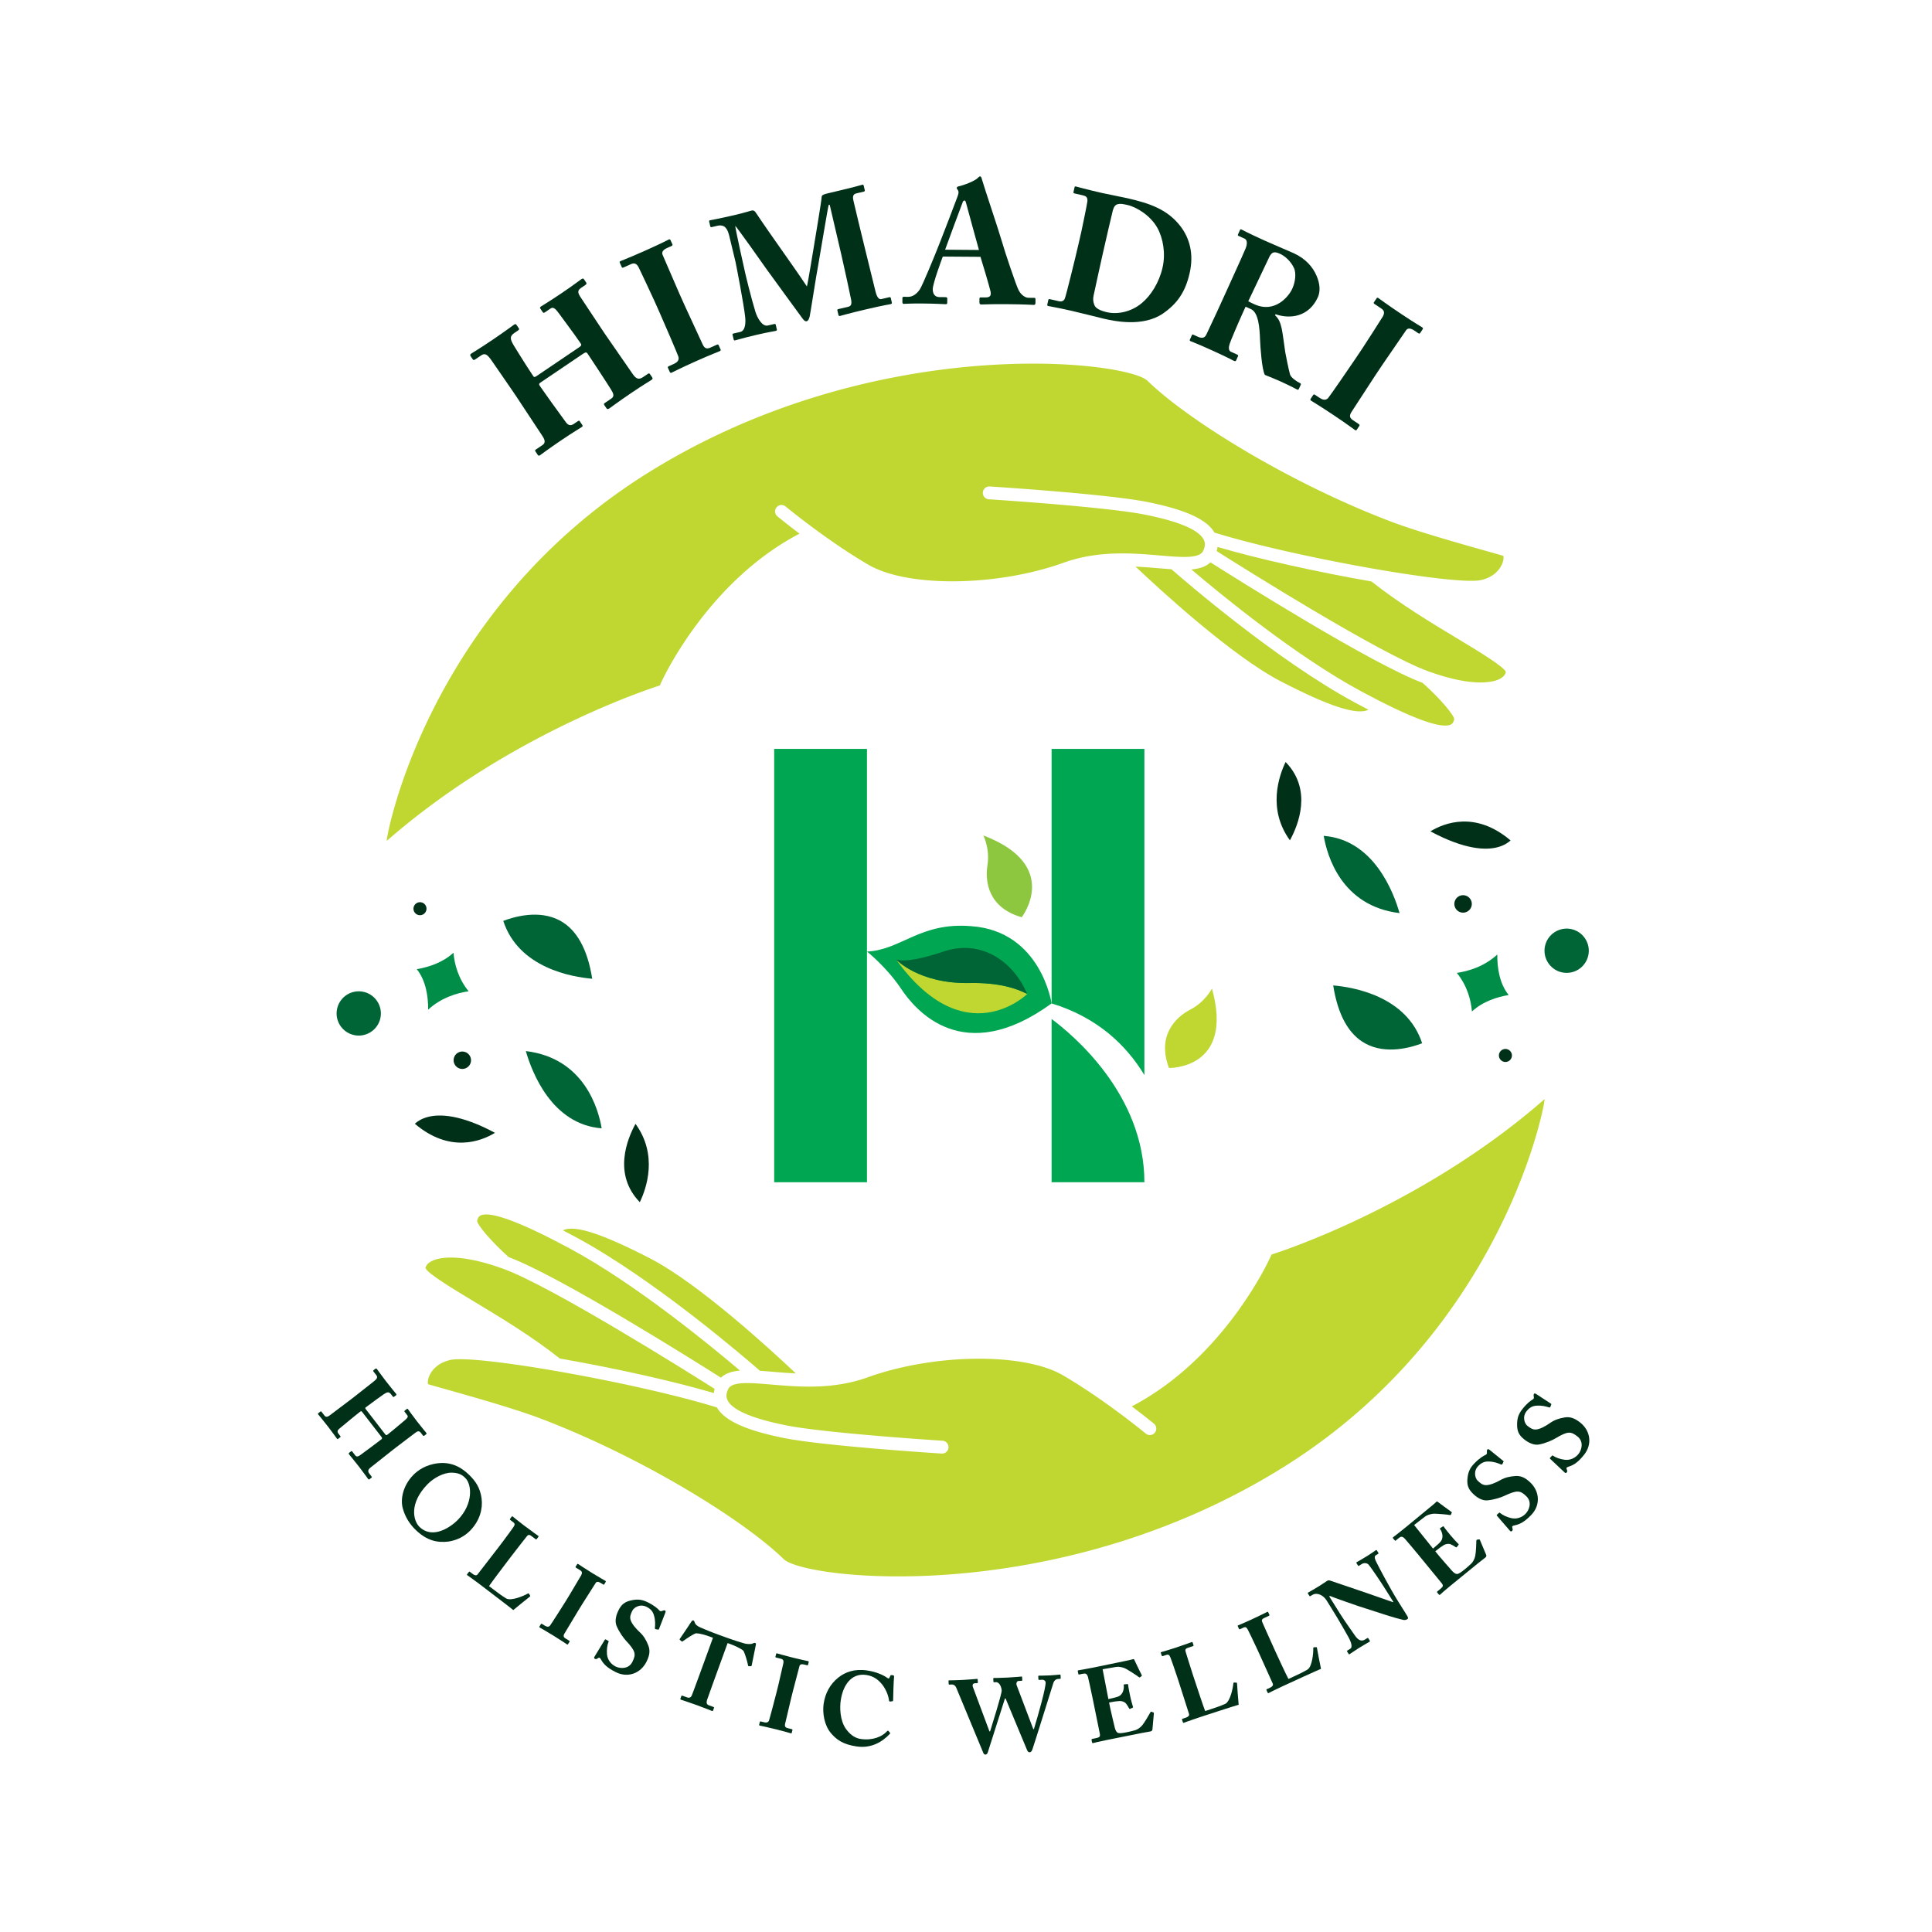 <?xml version="1.0" encoding="UTF-8"?>
<svg data-bbox="177.728 98.61 710.714 882.212" viewBox="0 0 1080 1080" xmlns="http://www.w3.org/2000/svg" data-type="color">
    <g>
        <path d="M232.97 541.76c6.22-1.03 14.31-3.47 20.52-9.18.59 6.56 2.71 14.47 8.47 21.55-6.39.94-15.25 3.49-22.62 10.27.04-7.33-1.22-16.22-6.37-22.64" fill="#008d48" data-color="1"/>
        <path d="M231.89 628.18c1.39-1.28 3.68-2.83 7.18-3.77 6.58-1.76 18.32-1.5 37.63 8.85-7.77 4.72-25.19 11.56-44.81-5.08" fill="#003018" data-color="2"/>
        <path d="M293.95 587.56c32.74 3.94 40.58 32.51 42.39 43.18-27.92-2.16-39.05-31.5-42.39-43.18" fill="#006536" data-color="3"/>
        <path d="M357.66 672.02c-15.14-15.55-7.06-35.32-2.41-43.78 12.62 17.37 6.18 35.95 2.41 43.78" fill="#003018" data-color="2"/>
        <path d="M313.04 514.63c9.38 5.09 15.42 16.01 18.01 32.49-11.04-.93-41.08-5.87-49.72-32.33 5.85-2.25 20.02-6.5 31.71-.16" fill="#006536" data-color="3"/>
        <path d="M197.74 578.58c-6.65-1.54-10.8-8.2-9.26-14.85s8.21-10.81 14.86-9.26c6.65 1.54 10.8 8.21 9.26 14.86-1.55 6.64-8.21 10.79-14.86 9.25" fill="#006536" data-color="3"/>
        <path d="M263.19 593.78c-.61 2.62-3.23 4.26-5.85 3.65s-4.26-3.23-3.65-5.85 3.23-4.26 5.85-3.65c2.62.6 4.26 3.23 3.65 5.85" fill="#003018" data-color="2"/>
        <path d="M235.6 504.43a3.64 3.64 0 0 1 2.72 4.36c-.45 1.95-2.41 3.17-4.37 2.72a3.64 3.64 0 0 1-2.72-4.36 3.656 3.656 0 0 1 4.37-2.72" fill="#003018" data-color="2"/>
        <path d="M710.81 701.29s82.41-25.44 152.59-86.84c.97-.85-21.25 127.97-146.07 205.77-127.04 79.18-267.64 62.7-279.22 51.36-22.23-21.74-79.24-57.12-136.15-78.7-14.35-5.44-38.3-12.2-52.61-16.24-4.86-1.37-8.5-2.39-10.07-2.89-.19-.62-.28-2.26.65-4.5.86-2.08 3.72-7.12 11.63-8.99 14.25-3.36 105.3 12.88 149.19 26.52 3.87 6.65 13.92 11.71 31.35 15.76 1.88.44 3.84.86 5.89 1.28 22.41 4.51 85.74 8.56 88.42 8.73 1.98.12 3.68-1.38 3.81-3.36.12-1.98-1.39-3.69-3.35-3.81-.65-.04-65.52-4.19-87.46-8.61-18.95-3.79-29.98-8.53-32.7-14.01-.05-.1-.1-.21-.14-.32-.04-.09-.07-.19-.11-.29-.45-1.19-.68-2.97.62-5.65 2.13-4.4 12.28-3.53 24.02-2.53 15.39 1.31 34.55 2.94 53.93-4.03 37.2-13.38 87.14-13.94 109.05-1.2 23.18 13.48 46.18 32.45 46.41 32.64a3.57 3.57 0 0 0 5.05-.48 3.587 3.587 0 0 0-.48-5.05c-.11-.09-4.94-4.07-12.38-9.68 51.11-26.64 76.22-80.72 77.3-83.09" fill="#bfd730" data-color="4"/>
        <path d="M363.58 703.56c27.26 14.1 67.69 51.32 81.29 64.2-4.61-.22-9.02-.59-13.15-.94-2.4-.2-4.71-.4-6.93-.55-7.5-6.56-59.17-51.19-102.83-74.66-2.54-1.37-4.97-2.65-7.32-3.87 6.49-3.17 21.94 1.86 48.94 15.82" fill="#bfd730" data-color="4"/>
        <path d="M266.72 682.43c.45-2.05 1.26-2.67 1.99-3.01 5.51-2.52 22.28 3.7 49.86 18.52 36.32 19.52 78.44 54.08 95.09 68.22-4.47.38-8.12 1.51-10.67 3.97-15.66-9.93-90.18-56.78-118.62-67.39-9.34-8.34-17.52-17.82-17.65-20.31" fill="#bfd730" data-color="4"/>
        <path d="M265.27 727.73c-11.85-7.14-26.61-16.02-27.43-18.94.35-1.49 1.44-2.74 3.27-3.74 2.68-1.45 13.51-5.47 40.15 4.19 27.07 9.81 103.54 57.87 118.22 67.16-.22.81-.36 1.59-.44 2.34-22.59-6.69-56.21-14.11-86.08-19.31-15.7-12.44-33.43-23.11-47.69-31.7" fill="#bfd730" data-color="4"/>
        <path d="M368.82 383.2s-82.41 25.44-152.59 86.84c-.97.85 21.25-127.97 146.07-205.77 127.04-79.18 267.64-62.7 279.22-51.36 22.23 21.74 79.24 57.12 136.15 78.7 14.35 5.44 38.3 12.2 52.61 16.24 4.86 1.37 8.5 2.39 10.07 2.89.19.62.28 2.26-.65 4.5-.86 2.08-3.72 7.12-11.63 8.99-14.25 3.36-105.3-12.88-149.19-26.52-3.87-6.65-13.92-11.71-31.35-15.76-1.88-.44-3.84-.86-5.89-1.28-22.41-4.51-85.74-8.56-88.42-8.73a3.6 3.6 0 0 0-3.81 3.36c-.12 1.98 1.39 3.69 3.35 3.81.65.04 65.52 4.19 87.46 8.61 18.95 3.79 29.98 8.53 32.7 14.01.05.1.1.21.14.32.04.09.07.19.11.29.45 1.19.68 2.97-.62 5.65-2.13 4.4-12.28 3.53-24.02 2.53-15.39-1.31-34.55-2.94-53.93 4.03-37.2 13.38-87.14 13.94-109.05 1.2-23.18-13.48-46.18-32.45-46.41-32.64a3.57 3.57 0 0 0-5.05.48 3.587 3.587 0 0 0 .48 5.05c.11.09 4.94 4.07 12.38 9.68-51.11 26.64-76.22 80.72-77.3 83.09" fill="#bfd730" data-color="4"/>
        <path d="M716.06 380.93c-27.26-14.1-67.69-51.32-81.29-64.2 4.61.22 9.02.59 13.15.94 2.4.2 4.71.4 6.93.55 7.5 6.56 59.17 51.19 102.83 74.66 2.54 1.37 4.97 2.65 7.32 3.87-6.49 3.17-21.95-1.86-48.94-15.82" fill="#bfd730" data-color="4"/>
        <path d="M812.92 402.06c-.45 2.05-1.26 2.67-1.99 3.01-5.51 2.52-22.28-3.7-49.86-18.52-36.32-19.52-78.44-54.08-95.09-68.22 4.47-.38 8.12-1.51 10.67-3.97 15.66 9.93 90.18 56.78 118.62 67.39 9.34 8.34 17.52 17.82 17.65 20.31" fill="#bfd730" data-color="4"/>
        <path d="M814.37 356.76c11.85 7.14 26.61 16.02 27.43 18.94-.35 1.49-1.44 2.74-3.27 3.74-2.68 1.45-13.51 5.47-40.15-4.19-27.07-9.81-103.54-57.87-118.22-67.16.22-.81.36-1.59.44-2.34 22.59 6.69 56.21 14.11 86.08 19.31 15.69 12.43 33.43 23.11 47.69 31.7" fill="#bfd730" data-color="4"/>
        <path fill="#00a651" d="M484.64 418.63v242.25h-51.87V418.63z" data-color="5"/>
        <path d="M677.49 552.6s-3.7 7.4-12.02 11.72-18.81 14.49-12.02 32.68c-.01-.01 36.68.92 24.04-44.4" fill="#bfd730" data-color="4"/>
        <path d="M549.72 467.03s3.75 7.37 2.28 16.63.48 23.74 19.14 29.09c0 0 22.54-28.96-21.42-45.72" fill="#8dc63f" data-color="6"/>
        <path d="M587.85 418.63v142.28c25.8 7.89 41.86 23.49 51.87 40.07V418.63zm0 151v91.24h51.87c0-49.21-40.18-82.57-51.87-91.24" fill="#00a651" data-color="5"/>
        <path d="M587.85 560.91s-5.94-40.38-44.78-43.16c-28.67-2.47-39.15 13.26-58.42 14.18 0 0 10.94 8.63 18.96 20.66 8.01 12.03 34.68 44.39 84.24 8.32" fill="#00a651" data-color="5"/>
        <path d="M542.14 549.51c-28.62.58-41.31-13.26-41.31-13.26 38.54 53.65 73.38 19.42 73.38 19.42-.01-.03-.02-.05-.03-.08-5.73-3-15.84-6.41-32.04-6.08" fill="#bfd730" data-color="4"/>
        <path d="M527.34 531.94c-21.89 7.4-26.52 4.32-26.52 4.32s12.69 13.84 41.31 13.26c16.2-.33 26.31 3.07 32.03 6.09-7.1-17.24-24.96-31.06-46.82-23.67" fill="#006536" data-color="3"/>
        <path d="M198.91 780.14c2.85-2.2 8.99-7.1 9.63-7.59 2.34-1.81 2.74-2.63 1.78-3.87l-1.46-1.88c-.39-.51-.24-.69.03-.91l.87-.68c.28-.21.59-.38.94.08.6.78 1.6 2.36 5.16 6.96 3.48 4.5 4.9 6.05 5.51 6.84.39.51.29.66-.08.94l-.97.75c-.28.21-.45.27-.84-.23l-.85-1.1c-1.28-1.66-2.24-1.28-4.09-.07-.68.45-6.93 4.91-9.5 6.91l-.69.53c-.23.18-.26.42.2 1.02l10.63 13.75c.53.69.8.85 1.31.46l.46-.36c2.62-2.03 8.76-7.29 9.22-7.65 1.44-1.18 2.17-2.04 1.53-2.87l-1.46-1.89c-.32-.41-.22-.57.1-.82l1.01-.78c.28-.21.45-.27.73.09.64.83 2.03 2.91 5.05 6.82 2.95 3.82 4.58 5.64 5.04 6.24.43.55.32.7-.04.99l-.87.68c-.32.25-.54.34-.97-.21l-1.07-1.38c-1.03-1.33-1.92-.87-3.48.34-.64.5-8.48 6.41-10.19 7.73l-1.56 1.21c-1.47 1.14-10.13 7.99-12.63 9.99-1.66 1.28-1.94 2.24-.88 3.62l1.21 1.56c.28.37.18.52-.09.73l-1.01.78c-.23.18-.5.31-.85-.15-.57-.74-1.64-2.41-4.84-6.54-3.63-4.69-4.9-6.05-5.72-7.11-.39-.5-.23-.78 0-.95l1.01-.78c.28-.21.45-.27.81.19l1.56 2.02c.85 1.1 1.83.57 3.02-.28 2.23-1.58 9.71-7.21 11.18-8.35l.55-.43c.51-.39.2-.89-.23-1.44l-10.63-13.75c-.39-.5-.64-.54-1.05-.22l-.69.53c-1.15.89-8.09 6.55-11.11 9.1-1.07.9-1.17 1.71-.39 2.73l1 1.29c.28.37.23.48-.05.7l-1.1.85c-.28.21-.45.27-.73-.09-.64-.83-1.75-2.54-4.73-6.4-3.77-4.87-4.97-6.15-5.68-7.06-.32-.41-.22-.57.15-.85l.96-.75c.32-.25.45-.27.77.14l1.64 2.11c.89 1.15 2.1.43 3.11-.35 2.2-1.63 11.19-8.43 12.38-9.35z" fill="#003018" data-color="2"/>
        <path d="M225.08 842.85c-1.21-4.67.02-12.25 5.95-18.32 2.48-2.54 7-5.84 13.98-6.58 8-.88 13.51 2.88 17.26 6.53 3.45 3.37 6.13 7.04 6.94 13.19.72 5.58-.84 12.26-6.44 18-2.96 3.04-7.01 5.26-12.01 6.06-5.99.73-11.96-.23-18.53-6.64-2.89-2.79-5.85-6.99-7.15-12.24m30.82 6.79c8.89-9.11 7.78-19.94 4.28-23.35-.83-.81-2.71-3.05-7.64-3.07-4.73-.07-10.24 3.08-13.57 6.49-10.39 10.64-7.98 20.4-4.53 23.77 7.71 7.5 18.13-.43 21.46-3.84" fill="#003018" data-color="2"/>
        <path d="M282.82 873.89c-.6.79-8.18 10.79-9.45 12.75l2.64 2c2.18 1.65 4.26 3.23 6.94 4.89s10.04-1.51 12.03-2.69c.35-.17.59-.21.77.14l.65 1.07c.07.2.03.24-.22.49-.38.22-8.03 6.46-9.26 7.5-1.13-1-14.44-11.16-18.7-14.39-4.58-3.48-6.36-4.6-6.96-5.06-.32-.25-.3-.37-.05-.7l.88-1.16c.18-.23.29-.29.57-.08l1.44 1.09c1.71 1.3 2.48.86 2.87.35.67-.88 9.55-12.31 11.69-15.13l1.97-2.59c2.25-2.96 5.88-7.94 6.39-8.72.82-1.27.94-1.91-.13-2.72l-1.71-1.3c-.28-.21-.15-.48.03-.71l.84-1.11c.17-.23.29-.29.57-.07.51.39 2.07 1.79 6.29 4.98 5.42 4.11 7.47 5.44 7.88 5.75.37.28.31.46.07.78l-.81 1.07c-.18.23-.37.3-.74.02l-2.18-1.65c-1.44-1.09-1.97-.77-2.92.48-.46.6-5.9 7.49-8.35 10.73z" fill="#003018" data-color="2"/>
        <path d="M318.51 891.35c.73-1.19 6.08-10.18 6.43-10.85.63-1.25.44-2.05-.59-2.69l-2.37-1.46c-.25-.15-.33-.34-.21-.54l.89-1.43c.12-.2.33-.21.53-.09.59.37 3.02 2.07 7.87 5.06 5.04 3.11 6.72 3.94 7.41 4.38.25.15.25.36.07.66l-.76 1.24c-.15.25-.36.25-.61.1l-1.43-.89c-1.24-.76-2.22-.83-2.77.06-.3.5-7.2 11.33-7.57 11.93l-2.35 3.81c-.3.49-7.21 12.01-7.48 12.46-.95 1.53-.36 2.24.58 2.82l2.03 1.25c.25.15.33.34.18.59l-.86 1.38c-.12.2-.33.21-.63.02-.59-.37-2.48-1.74-7.18-4.64-5.19-3.21-7.41-4.37-7.95-4.71-.25-.15-.33-.34-.15-.64l.82-1.34c.12-.2.33-.21.58-.05l1.43.89c.99.61 2.12 1.1 3.05.04.56-.68 7.3-11.27 8.92-13.89z" fill="#003018" data-color="2"/>
        <path d="M340.01 917.25c.21.1.34.23.16.6-.7 1.66-1.09 4.26-.86 6.91.31 3.15 2.29 5.56 4.78 6.81 2.5 1.25 7.33 1.58 9.38-2.52 2.16-4.31 1.95-5.98-3.54-11.9-1.27-1.35-3.77-4.68-5.28-8.29-1.01-2.52-.42-5.67 1.09-8.68 1.58-3.17 3.43-4.91 7.72-5.69 3.22-.6 5.56-.34 8.73 1.25 3.8 1.9 5.51 3.53 6.39 4.5.42.47.83.55 1.33.34l1.01-.34c.31-.1.62-.08.94.08.36.18.18.81.08 1.14l-3.61 9.31c-.1.21-.23.21-.42.18l-1.33-.21c-.31-.03-.52-.26-.49-.7.18-1.79.31-4.26-.52-7.02-.57-2.11-1.77-3.61-4.11-4.78-3.9-1.95-7.2.63-7.88 1.98-.96 1.92-1.69 3.51-1.04 5.46.65 2.08 2.99 4.81 5.17 6.81 2.13 1.97 3.51 4.29 4.68 7.28 1.12 2.83.81 5.54-1.01 9.17-3.17 6.34-10.27 9.23-17.13 5.8-4.68-2.34-6.73-4.34-8.19-6.89-.42-.73-.65-1.04-.91-1.17-.31-.16-.7.1-1.27.47-.6.42-.88.34-1.25.16-.57-.29-.65-.65-.31-1.2l5.77-9.46c.23-.34.39-.26.6-.16z" fill="#003018" data-color="2"/>
        <path d="m398.55 915.52-1.91-.7c-1.75-.63-5.04-1.77-7.64-1.79-1.52.44-5.13 2.9-7.21 4.37-.26.21-.49.32-.69.18l-1.04-.87c-.2-.13-.15-.43-.04-.57 1.43-2.08 5.86-8.63 6.47-9.64.42-.65.77-.77 1.16-.63.38.14.47.42.74 1.2.32.98 1.18 1.85 3.11 2.68 2.83 1.22 5.07 2.21 10.75 4.28l3.17 1.15c5.95 2.16 8.38 2.8 10.72 3.52 1.22.38 3.59.5 4.48.08.75-.35 1.17-.5 1.55-.36s.47.42.34 1.11c-.27 1.26-1.7 8.41-2.31 11.47-.02.24-.21.42-.4.41l-1.31.02c-.24-.03-.29-.23-.37-.69-.49-2.4-1.58-6.02-2.47-7.83-1.07-1.32-5.85-3.3-7.11-3.76l-1.8-.66-5.46 15.02c-.28.76-5.84 16.06-6.08 16.9-.39 1.41-.25 2.38 1.06 2.86l2.46.89c.49.18.49.36.35.75l-.46 1.26c-.1.27-.21.42-.71.24-.55-.2-2.24-1-8.3-3.2-5.79-2.1-8.14-2.77-8.91-3.05-.44-.16-.41-.4-.25-.83l.38-1.04c.14-.38.25-.53.58-.41l2.79 1.01c1.09.4 1.99-.02 2.45-.96.53-1.11 6.62-17.88 7-18.92z" fill="#003018" data-color="2"/>
        <path d="M435.11 941.93c.34-1.35 2.69-11.55 2.82-12.3.22-1.38-.2-2.09-1.38-2.38l-2.71-.67c-.28-.07-.42-.22-.37-.45l.41-1.64c.06-.23.25-.3.48-.24.68.17 3.51 1.05 9.04 2.43 5.75 1.43 7.6 1.71 8.39 1.91.28.07.35.27.27.61l-.35 1.41c-.07.28-.27.35-.55.28l-1.64-.41c-1.41-.35-2.37-.11-2.62.9-.14.56-3.41 12.99-3.58 13.66l-1.08 4.34c-.14.56-3.21 13.63-3.34 14.14-.43 1.75.34 2.24 1.41 2.51l2.31.58c.28.07.42.22.35.51l-.39 1.58c-.06.23-.25.3-.59.21-.68-.17-2.89-.9-8.25-2.23-5.92-1.47-8.39-1.91-9.01-2.06-.28-.07-.42-.22-.34-.56l.38-1.52c.06-.23.25-.3.54-.23l1.63.41c1.13.28 2.35.41 2.92-.89.32-.82 3.53-12.96 4.27-15.95z" fill="#003018" data-color="2"/>
        <path d="M464.45 968.78c-3.7-4.41-4.75-11.32-4.04-16.27.86-5.92 3.54-11 8.19-14.72 3.79-3.03 8.95-5.04 16.09-4 5.23.76 9.35 2.71 11.21 4.1.75.52 1.04.5 1.22.12l.67-1.37c.17-.33.28-.31 1.14-.19.86.13.96.26.84 1.06-.16 1.09-.54 11.02-.51 12.79 0 .41-.1.69-.4.71l-1.32.16c-.3.07-.5-.19-.6-.73-.3-2.39-1.42-5.55-3.48-8.38-2.12-2.78-4.89-5.12-9.26-5.75-8.4-1.22-13.07 5.91-14.25 14.43-.53 3.62-.52 10.85 2.94 15.75 3.18 4.4 6.39 5.33 8.34 5.62 6.56.95 11.88-1.33 14.47-4.18.35-.42.67-.61.93-.34l.85 1c.16.14.18.38-.1.69-4.04 4.35-10.29 8.19-18.4 7.01-7.65-1.1-11.37-3.76-14.53-7.51" fill="#003018" data-color="2"/>
        <path d="m562.12 949.44-.35.02c-.55 1.72-9.3 29.24-9.5 29.83-.2.65-.45 1.48-1.38 1.53-.64.03-1.01-.41-1.28-1.1l-14.99-36.12c-.66-1.59-1.73-2-2.49-1.97l-1.45.08c-.29.02-.36-.21-.37-.45l-.08-1.51c-.01-.29.04-.41.44-.44.46-.02 2.27.06 8.25-.26 4.18-.22 6.55-.52 7.13-.54.41-.02.47.15.49.44l.08 1.45c.01.29-.03.47-.44.49l-1.28.07c-.93.05-1.47.89-1.06 2.03l9.28 24.89.35-.02c.59-2.01 6.59-20.83 6.48-22.92-.08-1.45-.74-2.93-1.29-3.6-.56-.67-1.33-1.04-1.8-1.01l-1.16.06c-.29.02-.35-.1-.37-.45l-.08-1.51c-.01-.23.04-.41.38-.43.52-.03 2.56.04 7.67-.23 4.88-.25 7.07-.54 7.65-.57.35-.02.42.15.43.5l.08 1.45c.01.23-.04.41-.38.43l-1.74.09c-.93.05-1.38 1.35-1.04 2.33l9.32 24.6.35-.02c2.43-8.04 6.71-23.05 6.55-26.18-.03-.64-.83-1.47-1.94-1.41l-1.68.09c-.35.02-.42-.15-.43-.5l-.08-1.45c-.01-.23.04-.41.44-.43.58-.03 2.62.04 6.22-.15 3.25-.17 4.92-.43 5.39-.45.35-.02.41.09.43.5l.08 1.45c.01.23.02.41-.38.43l-1.1.06c-.99.05-2.11.75-2.62 2.23-.6 1.89-10.62 34.02-11.63 36.87-.25.71-.6 1.83-1.65 1.89-.81.04-1.2-.69-1.53-1.49z" fill="#003018" data-color="2"/>
        <path d="M619.59 949.8c2.62-.53 5.09-1.21 5.74-1.53.92-.42 1.61-1.1 2.26-2.3.45-.98.81-2.72.59-3.8-.08-.4.07-.55.35-.61l1.57-.14c.3 0 .54.01.55.36.03 1 .63 3.96 1.04 5.96.52 2.56 1.31 5.25 1.66 6.42.13.33-.09.43-.36.55l-1.31.56c-.22.1-.35.01-.55-.36-.41-.86-1.25-2.06-1.73-2.67-.85-.96-2.36-1.42-3.54-1.36-1.58.08-3.37.33-5.88.84l.7 3.42c.63 3.08 2.04 8.54 2.24 9.57.6 2.96 1.44 3.86 2.25 4.05.92.17 2.04.12 4.89-.46.97-.2 3.35-.74 4.52-1.1 1.12-.35 2.71-1.26 3.95-2.76s3.71-5.68 4.57-7.28c.18-.27.34-.37.53-.29l1.08.37c.25.07.34.23.32.41l-.81 9.12c-.07.55-.4.97-1.08 1.11-.29.06-1.55.26-5.21.94-3.7.75-9.75 1.93-19.6 3.93-2.11.43-3.69.81-4.83 1.04-1.18.3-1.91.51-2.43.61-.4.08-.55-.07-.64-.52l-.24-1.2c-.07-.34.07-.55.46-.63l1.71-.35c2.62-.53 2.77-.98 2.36-2.97l-3.88-19.08c-.96-4.73-2.5-11.71-2.68-12.27-.6-1.78-1.25-2.06-2.79-1.75l-2.22.45c-.23.05-.32-.11-.4-.51l-.28-1.37c-.03-.17-.02-.41.32-.48 1.25-.26 3.28-.49 8.46-1.55l19.98-4.13c.91-.19 1.97-.52 2.25-.58s.42.03.51.19c.39.75 3.86 8.17 4.2 8.69.17.26.2.38-.05.6l-.82.64c-.2.16-.5.16-.73-.09-.38-.4-6.55-4.48-8.02-5.01-1.35-.5-3.09-.91-4.64-.66l-7.56 1.3z" fill="#003018" data-color="2"/>
        <path d="M668.57 941.47c.31.94 4.23 12.86 5.13 15.02l3.15-1.04c2.59-.85 5.08-1.67 7.97-2.93s4.46-9.12 4.62-11.43c.06-.39.17-.61.55-.55l1.25.08c.2.06.22.11.27.46-.04.44.75 10.28.91 11.88-1.47.36-17.39 5.54-22.47 7.21-5.46 1.8-7.4 2.62-8.12 2.86-.39.13-.48.04-.61-.35l-.45-1.38c-.09-.28-.07-.4.26-.51l1.71-.56c2.04-.67 2.12-1.55 1.92-2.16-.34-1.05-4.7-14.85-5.81-18.22l-1.02-3.09c-1.16-3.53-3.2-9.35-3.55-10.21-.58-1.4-1.04-1.86-2.31-1.44l-2.04.67c-.33.11-.48-.15-.57-.42l-.44-1.33c-.09-.28-.07-.4.26-.51.61-.2 2.65-.69 7.67-2.34 6.46-2.13 8.72-3.05 9.22-3.22.44-.15.55 0 .68.39l.42 1.27c.09.28.04.48-.41.62l-2.59.85c-1.71.56-1.75 1.19-1.26 2.68.24.72 2.81 9.11 4.09 12.97z" fill="#003018" data-color="2"/>
        <path d="M713.43 924.22c.41.9 5.68 12.29 6.82 14.33l3.01-1.39c2.48-1.15 4.85-2.24 7.58-3.82s3.39-9.57 3.28-11.89c.01-.39.1-.62.49-.61l1.25-.07c.21.03.23.08.32.43.01.44 1.93 10.12 2.27 11.69-1.42.53-16.64 7.5-21.49 9.74-5.22 2.41-7.05 3.45-7.73 3.77-.37.17-.47.09-.64-.28l-.61-1.32c-.12-.26-.12-.39.2-.54l1.63-.76c1.95-.9 1.93-1.79 1.66-2.37-.46-1-6.38-14.21-7.86-17.43l-1.37-2.95c-1.56-3.38-4.25-8.92-4.69-9.74-.74-1.32-1.25-1.73-2.46-1.17l-1.95.9c-.32.15-.49-.09-.61-.36l-.58-1.27c-.12-.26-.12-.39.2-.54.58-.27 2.55-.99 7.35-3.21 6.17-2.85 8.31-4.04 8.79-4.26.42-.2.55-.06.72.31l.56 1.21c.12.26.09.47-.33.67l-2.48 1.15c-1.64.76-1.6 1.38-.94 2.81.32.69 3.84 8.72 5.55 12.42z" fill="#003018" data-color="2"/>
        <path d="M776.08 890.99c-2.74-4.39-4.3-6.77-5.94-9.17-1.25-1.89-4.51-6.57-5.12-7.21-1.07-1.05-2.68-1-3.81-.29l-1.58.99c-.25.15-.39.04-.57-.26l-.77-1.23c-.15-.25-.17-.38.23-.62.54-.34 2.21-1.18 5.86-3.46 2.96-1.85 4.05-2.73 4.59-3.08.44-.28.55-.21.74.09l.74 1.18c.15.25.23.47.03.6l-1.38.86c-.84.52-.81 1.67.15 3.54 1.72 3.52 7.89 15.15 11.95 21.65l5.27 8.43c.46.74.97 1.66.28 2.09-.74.46-1.53.62-2.41.41-1.33-.27-5.38-1.37-10.52-3.02-6.17-1.97-13.06-4.24-14.68-4.74-1.45-.46-13.55-4.69-15.7-5.61l-.39.25 6.22 9.96c2.56 4.09 6.79 9.88 8.01 11.72 1.88 2.8 3.7 3.72 5.77 2.43l1.23-.77c.34-.22.49-.1.67.2l.74 1.18c.18.3.2.43-.15.64-.49.31-3.54 2.01-5.86 3.46-1.53.95-4.84 3.23-5.33 3.54-.2.12-.31.06-.52-.29l-.8-1.28c-.09-.15-.14-.33.11-.48l1.72-1.08c1.08-.68.89-2.75-.93-6.2-.54-.97-5.07-9.1-9.63-16.39l-2.77-4.44c-1.82-2.91-5.32-4.56-7.81-3.07l-1.26.72c-.25.15-.42-.01-.51-.16l-.83-1.33c-.12-.2-.13-.33.11-.48.25-.15.67-.35 1.61-.93 1.02-.57 2.63-1.5 5.19-3.1 1.68-1.05 3.09-2.07 3.68-2.44.64-.4 1.16-.45 1.83-.25.43.14 17.56 5.95 20.18 6.85 1.21.41 14.04 4.93 14.99 5.23l.2-.12z" fill="#003018" data-color="2"/>
        <path d="M801.07 865.66c2.07-1.69 3.94-3.45 4.36-4.03.62-.81.91-1.73.93-3.09-.06-1.08-.55-2.78-1.25-3.63-.26-.31-.2-.51.03-.7l1.32-.86c.26-.14.48-.24.65.06.49.88 2.41 3.21 3.7 4.79 1.66 2.02 3.61 4.03 4.47 4.9.27.23.12.42-.06.65l-.9 1.11c-.14.19-.31.18-.65-.06-.77-.57-2.07-1.24-2.78-1.56-1.19-.45-2.75-.15-3.76.45-1.36.81-2.83 1.87-4.81 3.49l2.21 2.7c1.99 2.43 5.79 6.6 6.45 7.41 1.92 2.34 3.07 2.74 3.88 2.53.9-.28 1.86-.85 4.11-2.69.76-.63 2.62-2.22 3.49-3.08.83-.83 1.81-2.38 2.2-4.28.4-1.9.63-6.75.64-8.57.03-.33.13-.48.34-.5l1.13-.18c.25-.06.41.04.47.21l3.54 8.45c.2.52.1 1.04-.44 1.48-.22.18-1.25.95-4.16 3.26-2.92 2.39-7.72 6.25-15.5 12.63-1.66 1.36-2.88 2.44-3.78 3.18-.91.82-1.46 1.34-1.86 1.67-.32.26-.52.2-.81-.16l-.77-.94c-.22-.27-.2-.51.12-.77l1.35-1.11c2.07-1.69 1.99-2.16.7-3.73l-12.34-15.06c-3.06-3.73-7.68-9.19-8.09-9.6-1.36-1.29-2.07-1.24-3.28-.24l-1.75 1.44c-.18.15-.34.05-.59-.26l-.88-1.08c-.11-.13-.21-.35.06-.57.99-.81 2.67-1.96 6.76-5.32l15.74-12.97c.72-.59 1.5-1.38 1.72-1.56s.39-.17.54-.07c.7.48 7.23 5.42 7.77 5.73.27.15.35.24.23.56l-.42.95c-.11.24-.37.38-.69.26-.52-.18-7.88-.91-9.43-.69-1.42.19-3.16.64-4.41 1.59l-6.08 4.68z" fill="#003018" data-color="2"/>
        <path d="M837.95 845.72c.16-.17.33-.25.62.03 1.37 1.18 3.73 2.34 6.32 2.92 3.09.66 5.99-.48 7.94-2.48s3.75-6.5.46-9.71c-3.45-3.37-5.1-3.68-12.41-.26-1.68.8-5.6 2.16-9.5 2.5-2.71.2-5.52-1.33-7.93-3.69-2.54-2.48-3.63-4.77-3.07-9.09.41-3.25 1.37-5.4 3.85-7.94 2.96-3.04 5.05-4.17 6.23-4.72.57-.25.77-.63.73-1.16l-.01-1.07q0-.495.36-.87c.28-.29.82.07 1.11.27l7.76 6.28c.17.16.13.29.05.45l-.6 1.2c-.12.29-.41.41-.82.26-1.65-.72-3.96-1.6-6.84-1.64-2.18-.1-3.98.58-5.81 2.45-3.05 3.12-1.6 7.05-.52 8.1 1.54 1.5 2.83 2.68 4.88 2.65 2.18.02 5.49-1.38 8.06-2.85 2.53-1.43 5.15-2.03 8.36-2.24 3.04-.2 5.52.92 8.43 3.76 5.07 4.95 5.66 12.59.3 18.08-3.65 3.74-6.19 5.09-9.06 5.7-.82.17-1.19.3-1.39.51-.24.25-.12.7.06 1.36.21.7.05.94-.23 1.24-.45.46-.82.42-1.23-.07l-7.25-8.38c-.25-.33-.13-.45.03-.62z" fill="#003018" data-color="2"/>
        <path d="M867.55 813.79c.14-.18.3-.28.62-.03 1.48 1.03 3.94 1.95 6.59 2.27 3.14.35 5.91-1.08 7.65-3.27 1.74-2.18 3.07-6.84-.52-9.7-3.77-3-5.44-3.14-12.38.99-1.59.97-5.36 2.72-9.2 3.44-2.68.47-5.63-.77-8.27-2.87-2.77-2.21-4.1-4.37-3.97-8.73.08-3.28.82-5.51 3.03-8.29 2.64-3.32 4.6-4.66 5.72-5.32.54-.31.71-.7.61-1.23l-.12-1.06q-.06-.495.27-.9c.25-.32.83-.01 1.13.16l8.36 5.46c.18.14.15.27.09.44l-.48 1.25c-.09.3-.36.45-.79.34-1.72-.55-4.11-1.19-6.97-.95-2.18.12-3.9.98-5.53 3.03-2.71 3.41-.88 7.17.3 8.11 1.68 1.34 3.08 2.38 5.12 2.15 2.17-.2 5.32-1.93 7.73-3.65 2.37-1.68 4.92-2.54 8.09-3.07 3-.51 5.58.36 8.77 2.89 5.55 4.42 6.9 11.96 2.12 17.96-3.26 4.09-5.64 5.69-8.43 6.58-.8.26-1.15.42-1.33.65-.22.27-.04.71.19 1.34.28.67.15.93-.11 1.25-.4.5-.77.5-1.23.06l-8.06-7.6c-.28-.3-.17-.44-.03-.62z" fill="#003018" data-color="2"/>
        <path d="M286.65 218.71c-3.34-4.94-10.76-15.57-11.51-16.69-2.74-4.06-4.05-4.8-6.2-3.34l-3.26 2.21c-.88.59-1.17.33-1.49-.15l-1.02-1.51c-.32-.48-.57-1.01.23-1.55 1.35-.92 4.06-2.4 12.02-7.78 7.8-5.27 10.5-7.45 11.86-8.36.88-.59 1.12-.41 1.55.23l1.13 1.67c.32.48.41.77-.47 1.36l-1.91 1.29c-2.87 1.94-2.35 3.56-.54 6.75.67 1.17 7.38 11.94 10.39 16.4l.81 1.2c.27.4.67.47 1.7-.22l23.8-16.09c1.19-.81 1.48-1.24.89-2.11l-.54-.8c-3.07-4.54-11.11-15.22-11.64-16.02-1.8-2.49-3.14-3.79-4.58-2.82l-3.26 2.21c-.71.48-.96.3-1.33-.26l-1.18-1.75c-.32-.48-.4-.77.23-1.2 1.43-.97 5.02-3.04 11.78-7.62 6.61-4.47 9.79-6.97 10.82-7.66.96-.65 1.2-.46 1.63.17l1.02 1.51c.38.56.51.93-.44 1.58l-2.39 1.61c-2.31 1.56-1.63 3.08.2 5.78.75 1.12 9.69 14.67 11.68 17.62l1.83 2.71c1.72 2.55 12.11 17.56 15.15 21.89 1.94 2.87 3.49 3.44 5.87 1.83l2.71-1.83c.64-.43.88-.25 1.2.23l1.18 1.75c.27.4.46.85-.34 1.39-1.27.86-4.14 2.45-11.3 7.3-8.12 5.49-10.51 7.45-12.34 8.69-.88.59-1.3.3-1.57-.1l-1.18-1.75c-.32-.48-.4-.77.39-1.31l3.5-2.37c1.91-1.29 1.13-2.97-.14-5.01-2.37-3.85-10.88-16.77-12.6-19.32l-.65-.95c-.59-.88-1.44-.42-2.4.23l-23.8 16.09c-.88.59-.95.99-.47 1.71l.81 1.19c1.34 1.99 9.95 14.03 13.85 19.28 1.37 1.86 2.71 2.11 4.46.93l2.23-1.51c.64-.43.82-.33 1.15.15l1.29 1.91c.32.48.4.77-.23 1.2-1.43.97-4.38 2.61-11.07 7.13-8.44 5.7-10.67 7.56-12.26 8.63-.72.48-.96.3-1.39-.34l-1.13-1.67c-.38-.56-.4-.77.31-1.25l3.66-2.48c1.99-1.35.94-3.42-.25-5.17-2.45-3.79-12.73-19.34-14.13-21.41z" fill="#003018" data-color="2"/>
        <path d="M365.82 168.22c-.94-2.11-8.27-17.77-8.86-18.88-1.12-2.03-2.39-2.51-4.23-1.69l-4.21 1.88c-.44.2-.78.14-.94-.21l-1.14-2.54c-.16-.35.03-.64.38-.8 1.05-.47 5.64-2.21 14.24-6.05 8.95-4 11.63-5.52 12.86-6.07.44-.2.73-.01.97.51l.98 2.19c.2.44.01.73-.43.93l-2.54 1.14c-2.19.98-3.19 2.27-2.49 3.85.39.88 8.8 20.38 9.27 21.43l3.02 6.75c.39.88 9.72 21.02 10.07 21.81 1.21 2.72 2.73 2.57 4.39 1.82l3.6-1.61c.44-.2.78-.14.98.3l1.1 2.46c.16.35-.03.64-.56.88-1.05.47-4.68 1.78-13.01 5.5-9.21 4.12-12.86 6.07-13.83 6.5-.44.2-.78.14-1.02-.39l-1.06-2.37c-.16-.35.03-.64.47-.84l2.54-1.14c1.75-.78 3.48-1.87 2.89-4.13-.41-1.39-8.62-20.46-10.7-25.1z" fill="#003018" data-color="2"/>
        <path d="M422.31 174.4c1.09 3.4 3.81 8.29 6.89 7.57l3.65-.85c.56-.13.72.13.81.5l.59 2.53c.09.37.06.68-.69.85-1.03.24-3.62.55-10.45 2.14-7.95 1.85-11.16 2.9-12 3.09-.75.17-.86.1-1.04-.65l-.57-2.43c-.07-.28-.04-.58.43-.69l3.84-.89c2.99-.7 3.11-5.26 2.79-8.34-.71-6.84-5.01-29.12-5.4-30.8l-3.43-14.29c-1-4.31-2.59-6.89-6.8-5.91l-3.09.72c-.56.13-.72-.13-.81-.5l-.61-2.62c-.07-.28-.04-.58.52-.71.94-.22 3.53-.53 14.57-3.1 4.4-1.03 7.23-1.98 8.36-2.25.94-.22 1.71-.3 2.62 1.07 9.7 14.51 20.05 28.47 28.57 41.29.61-2.02 3.67-21.08 3.93-22.52.16-1.02 4.3-25.57 4.33-27.55.04-1.1 1.24-1.47 4.04-2.13 14.6-3.4 17.71-4.42 18.74-4.67.47-.11.63.15.76.71l.5 2.15c.13.56.1.86-.55 1.02l-4.12.96c-2.15.5-2.04 2.25-1.58 4.22.33 1.4 5.79 24.4 6.34 26.34.44 1.87 5.49 22.3 5.89 23.98.83 3.56 2.02 4.86 3.33 4.55l4.49-1.05c.56-.13.72.13.81.5l.54 2.34c.13.56.1.87-.65 1.04-1.12.26-2.87.37-13.91 2.95-9.54 2.22-13.13 3.35-14.34 3.64-.66.15-.81-.11-.95-.67l-.55-2.34c-.11-.47-.06-.68.6-.83l5.24-1.22c1.59-.37 2.3-1.13 1.88-3.79-.17-1.14-3.86-18.24-5.38-24.79l-6.65-28.54-.56.13c-.56 1.81-5.11 29.7-5.9 33.93-.96 4.76-4.45 27.47-4.72 28.43-.29.86-.62 2.41-1.74 2.67-.66.15-1.37-.37-2.08-1.29-.43-.59-19.55-26.72-20.59-28.25-2.69-3.91-16.18-22.86-17.19-23.81-.07 1.4 5.26 25.11 5.52 26.24.23 1.11 3.29 13.82 5.77 21.92" fill="#003018" data-color="2"/>
        <path d="M527.03 143.42c-.78 2.01-5.6 15.14-5.62 18.21-.02 2.11.83 4.43 3.71 4.45l3.36.03c.96.01 1.05.39 1.05.78l-.02 2.11c-.01.77-.1 1.06-.87 1.05-1.25-.01-5.19-.33-13.07-.39-7.01-.06-9.13.22-10.47.2-.58 0-.67-.58-.66-1.25l.01-1.83c0-.58.1-.86.68-.86l2.5.02c2.31.02 4.62-1.31 6.57-4.17 1.36-2.01 8.31-18.67 11.55-27.1.78-1.92 8.73-22.51 9.62-25.1.3-.96.79-2.2.12-3.27-.29-.39-.67-.87-.66-1.25 0-.29.2-.67.97-.86 3.08-.65 9.34-3.1 10.8-4.72.48-.48.78-.86 1.26-.86.58 0 .76.58 1.04 1.64 1.78 6.07 9.1 27.65 10.88 33.81 2.15 7.51 8.25 25.43 9.58 28.04 1.61 3.18 4.1 4.36 5.54 4.37l3.27.03c.58 0 .67.39.67.87l-.01 1.83c0 .58-.11 1.25-.87 1.24-1.83-.01-3.84-.32-16.14-.42-7.97-.06-11.34.2-13.26.18-.96-.01-1.05-.59-1.05-1.26l.01-1.83c0-.48.1-.86.58-.86l2.69.02c2.59.02 3.47-.93 2.91-3.44-.84-3.46-4.49-15.79-5.61-19.26zm20.21-3.68c-.84-2.89-6.35-23.11-7-25.52-.37-1.44-.56-2.12-1.04-2.12-.58 0-.87.38-1.16 1.24-.49 1.25-8.93 23.86-9.72 26.25z" fill="#003018" data-color="2"/>
        <path d="M604.42 129.78c.55-2.44 3.3-15.8 3.44-17.25.23-2.31-.9-2.96-2.49-3.33l-4.68-1.07c-.47-.11-.73-.27-.6-.83l.62-2.72c.09-.38.39-.4.76-.32 1.22.28 5.28 1.5 14.64 3.63 2.44.55 11.87 2.41 14.02 2.9 12.74 2.9 22.6 6.33 29.81 15.76 5.01 6.56 7.55 15.32 5.07 26.18-2.45 10.77-7.17 17.19-14.89 22.52-11.33 7.76-27.37 4.21-33.27 2.86-1.5-.34-12.49-3.14-17.64-4.32-8.15-1.86-11.96-2.43-13.27-2.73-.47-.11-.61-.34-.46-.99l.55-2.44c.09-.38.41-.5.88-.39l4.87 1.11c1.78.41 2.98-.11 3.51-1.57.73-1.9 5.91-22.9 7.53-30.01zm11.98 12.29c-.28 1.22-3.81 17.16-5.04 22.99-.43 1.87-.39 3.46.42 5.52.74 1.94 3.8 3.23 6.98 3.96 5.43 1.24 13.27.17 19.61-5.19 4.88-4.11 9.53-11.13 11.52-19.84 1.75-7.68.36-16.28-2.93-22.15-3.71-6.66-11.27-11.53-16.7-12.77-2.62-.6-4.05-.82-5.42-.45-1.55.34-2.27 1.75-2.79 3.6-.99 3.91-3.79 16.19-4.13 17.68z" fill="#003018" data-color="2"/>
        <path d="M689.82 153.41c2.94-6.47 5.48-12.07 6.46-14.48 1.22-2.93.76-4.93-.46-5.49l-3.5-1.59c-.44-.2-.41-.5-.25-.85l1.07-2.36c.2-.44.37-.57.8-.37.79.36 3.38 1.85 12.92 6.18 4.9 2.22 12.72 5.46 16.31 7.08 6.82 3.1 10.79 7.85 12.87 12.8 1.84 4.32 2.13 8.56.66 11.8-5.04 11.11-15.62 12.33-23.64 9.53l-.28.61c2.32 2.11 2.96 4.4 3.67 7.26.5 1.92 1.78 11.89 2 13.25.17 1.03 1.88 9.82 2.71 12.63.53 1.62 3.54 3.82 5.55 4.74.61.28.54.67.38 1.02l-.95 2.1c-.24.53-.44.75-1.06.47-.7-.32-2.86-1.61-9.59-4.67-2.54-1.15-5.85-2.45-8.43-3.51-1.71-3.2-2.53-15.82-2.67-19.46-.27-7.3-.92-15.4-5.12-17.31l-2.97-1.35-2.03 4.46c-2.34 5.16-6.53 15.08-6.87 16.3-.66 1.92-.67 3.81.64 4.41l3.59 1.63c.61.28.58.58.38 1.02l-.95 2.1c-.28.61-.44.75-1.76.15-.09-.04-2.16-1.29-11.34-5.46-9.27-4.21-11.41-4.86-12.37-5.3-.7-.32-.58-.58-.3-1.19l.91-2.01c.2-.44.32-.7.76-.5l2.63 1.19c1.92.87 3.78.98 4.77-1.21 4.11-8.58 7.84-16.81 11.61-25.12zm7.96 15.01c1.62.84 2.67 1.32 3.46 1.68 11.55 5.24 19.27-4.55 21.13-8.66 1.83-4.03 2.17-8.51 1.12-11.31-1.88-4.23-5.34-7.07-7.96-8.26-1.49-.67-2.71-1.02-3.68-.72-.68.11-1.38.96-2.03 1.93z" fill="#003018" data-color="2"/>
        <path d="M761.73 194.51c1.28-1.92 10.65-16.46 11.26-17.55 1.12-2.03.86-3.36-.82-4.48l-3.83-2.56c-.4-.27-.53-.59-.32-.91l1.55-2.32c.21-.32.56-.32.88-.11.96.64 4.87 3.6 12.7 8.83 8.15 5.44 10.87 6.91 11.98 7.66.4.27.4.61.08 1.09l-1.33 2c-.27.4-.61.4-1.01.13l-2.32-1.55c-2-1.33-3.62-1.5-4.58-.06-.53.8-12.57 18.29-13.21 19.25l-4.11 6.15c-.53.8-12.63 19.41-13.11 20.13-1.65 2.48-.72 3.68.79 4.69l3.27 2.19c.4.27.53.59.27.99l-1.49 2.24c-.21.32-.56.32-1.04 0-.96-.64-3.99-3.02-11.58-8.09-8.39-5.6-11.98-7.66-12.86-8.25-.4-.27-.53-.59-.21-1.07l1.44-2.16c.21-.32.56-.32.96-.05l2.32 1.55c1.6 1.07 3.44 1.95 5.04.25.96-1.09 12.73-18.19 15.56-22.42z" fill="#003018" data-color="2"/>
        <path d="M843.35 556.23c-6.22 1.03-14.31 3.47-20.52 9.18-.59-6.56-2.71-14.47-8.46-21.55 6.39-.94 15.25-3.49 22.62-10.27-.06 7.33 1.2 16.21 6.36 22.64" fill="#008d48" data-color="1"/>
        <path d="M844.42 469.81c-1.39 1.28-3.68 2.83-7.18 3.77-6.58 1.76-18.32 1.5-37.63-8.85 7.78-4.73 25.2-11.57 44.81 5.08" fill="#003018" data-color="2"/>
        <path d="M782.36 510.43c-32.74-3.94-40.58-32.51-42.39-43.18 27.93 2.15 39.06 31.49 42.39 43.18" fill="#006536" data-color="3"/>
        <path d="M718.66 425.96c15.14 15.55 7.06 35.32 2.41 43.78-12.62-17.37-6.18-35.94-2.41-43.78" fill="#003018" data-color="2"/>
        <path d="M763.28 583.35c-9.38-5.09-15.42-16.01-18.01-32.49 11.04.93 41.08 5.87 49.72 32.33-5.85 2.26-20.03 6.51-31.71.16" fill="#006536" data-color="3"/>
        <path d="M878.57 519.41c6.65 1.54 10.8 8.2 9.26 14.85s-8.21 10.81-14.86 9.26c-6.65-1.54-10.8-8.21-9.26-14.86 1.55-6.64 8.22-10.79 14.86-9.25" fill="#006536" data-color="3"/>
        <path d="M813.12 504.2c.61-2.62 3.23-4.26 5.85-3.65s4.26 3.23 3.65 5.85-3.23 4.26-5.85 3.65a4.87 4.87 0 0 1-3.65-5.85" fill="#003018" data-color="2"/>
        <path d="M840.72 593.55a3.64 3.64 0 0 1-2.72-4.36 3.64 3.64 0 0 1 4.36-2.72 3.64 3.64 0 0 1 2.72 4.36 3.626 3.626 0 0 1-4.36 2.72" fill="#003018" data-color="2"/>
    </g>
</svg>
